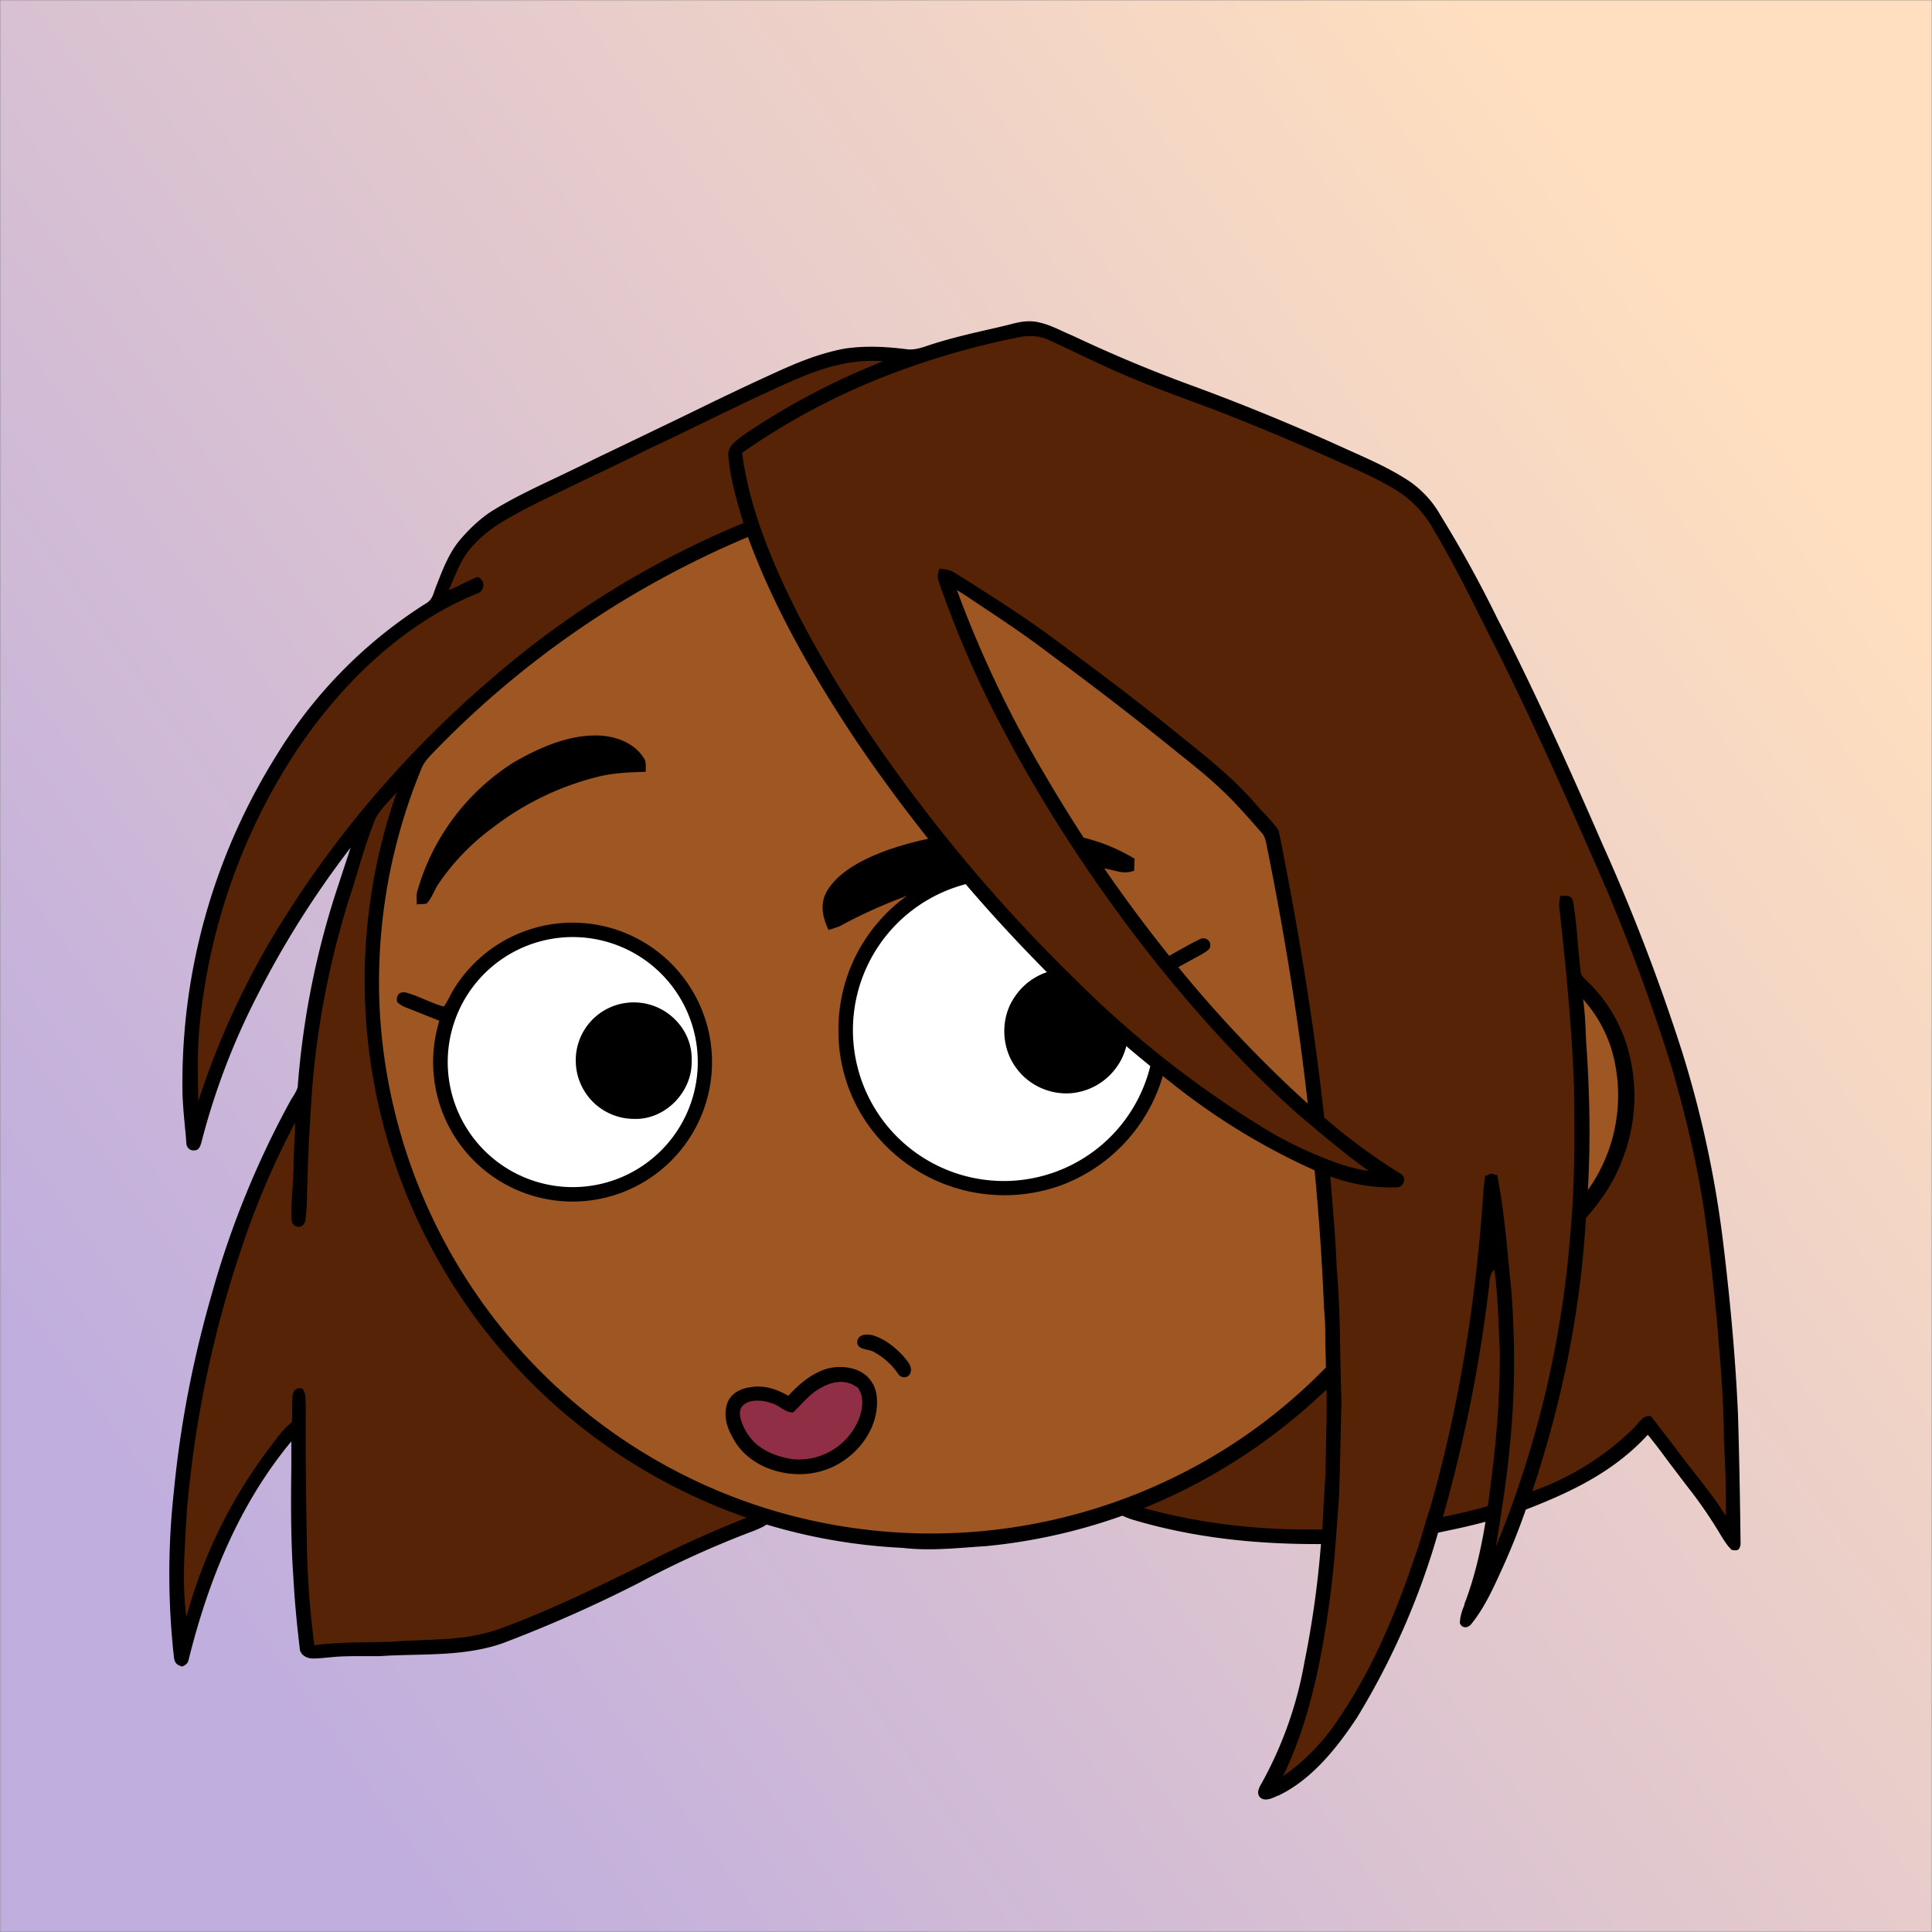 <svg xmlns="http://www.w3.org/2000/svg" viewBox="0 0 762 762" fill="none" shape-rendering="auto"><rect x="0" y="0" width="762" height="762" fill="#808080" stroke="none"/><mask id="viewboxMask"><rect width="762" height="762" rx="0" ry="0" x="0" y="0" fill="#fff" /></mask><g mask="url(#viewboxMask)"><rect fill="url(#backgroundLinear)" width="762" height="762" x="0" y="0" /><defs><linearGradient id="backgroundLinear" gradientTransform="rotate(324 0.5 0.5)"><stop stop-color="#c0aede"/><stop offset="1" stop-color="#ffdfbf"/></linearGradient></defs><path d="M396 164.8a224.8 224.8 0 0 1 104.8 42.4c6.2 4.9 12.5 9.4 18 15a225.4 225.4 0 0 1 71.8 149 58.5 58.5 0 0 1 50.9 42.2 71 71 0 0 1-27.6 76.5c-11 7.7-24.5 12-38 11.7-5 0-10-1.6-15-1.8-1.9 2.2-3.3 4.9-4.8 7.3A223.3 223.3 0 0 1 389 609.8c-11 .7-21.9 2-33 .7a223.7 223.7 0 0 1-178.8-342.3A223.4 223.4 0 0 1 352 163.5c14.6-1.4 29.4-.3 44 1.3Z" fill="#000"/><path fill-rule="evenodd" clip-rule="evenodd" d="M498.8 213.2A216 216 0 0 0 363 169c-13-.2-26.2 1.6-39 4a218 218 0 0 0-113.6 365.5 218.5 218.5 0 0 0 260.4 40.2c35-18.8 64.2-47.3 84.4-81.5l-3-1.6c-2.8-1.4-5.7-3-8-5-2.2-2-.3-5.8 2.7-4.7 1.5.7 3 1.6 4.4 2.4a55 55 0 0 0 59.6-3.6 64.5 64.5 0 0 0 25-69.8 53.1 53.1 0 0 0-24-31 52.6 52.6 0 0 0-47-2.8c-1.6.8-3.4 1.5-5 1.3-2.5-.2-2.8-4.2-.6-5.2 8-4 16.5-5.6 25.4-6.4a217 217 0 0 0-72-146.4c-4.4-4-8.7-8.1-13.9-11.3Zm107.6 196.2c2-1.2 1.3-5.1-1.4-5-2 0-4.2.8-6.2 1.6l-1.4.4a95.1 95.1 0 0 0-25.5 12.4c-2.2 2-2.2 4.4.1 6.2a92 92 0 0 0 5.2 2.8 36 36 0 0 1 13 9.2c-.2 1.9-2 3.4-3.4 4.5l-.2.2c-3.9 3-8.8 5-13.6 7-2.5 1-4.9 2-7.1 3.1-1.7.8-2.6 2.2-1.6 3.9 1 2 3.2 1.1 5 .5l.6-.2 5.4-2.3c5.4-2.3 11-4.5 15.4-8 2.7-2.1 5.1-5.1 5.4-8.7-.5-3.4-2.7-5.7-5.3-7.8a83 83 0 0 0-11.6-7.2l-1.1-.6c5.4-3 10.8-5.6 16.6-7.7l5-1.7a52 52 0 0 0 6.7-2.6Z" fill="#9e5622"/><g transform="translate(-161 -83)"><path d="M590 433c11.8 7 21 17.6 26.7 30 5.9-3.1 11.6-6.7 17.6-9.6 1.8-1 4.4.5 4 2.6.2 1.5-2 2.5-3 3.2l-16.4 9a65.7 65.7 0 0 1-39.4 82.3A65.9 65.9 0 0 1 501 523c-6-9.9-9.3-21.4-9.3-33a64.8 64.8 0 0 1 53.3-64.8c15.2-3 31.6 0 45 7.9Z" fill="#000"/><path d="M549.2 430.3a59.7 59.7 0 0 1 67.2 59.7 59.5 59.5 0 1 1-67.2-59.7Z" fill="#fff"/><path d="M390 447a55 55 0 1 1-55.7 38.6l-11.3-4.5c-2-.8-4-1.4-5.4-3-.4-2.5.8-4 3.2-3.7 5.2 1.3 10 4.2 15.2 5.6 1.4-1.7 2.2-3.8 3.3-5.7A55 55 0 0 1 390 447Z" fill="#000"/><path d="M376.5 453.7a49.3 49.3 0 1 1 20.8 96.4 49.3 49.3 0 0 1-20.8-96.4Z" fill="#fff"/><path d="M578.3 465.4a24.9 24.9 0 0 1 27.9 24.6c-.4 4.8-1.8 9.7-4.6 13.6a24.6 24.6 0 0 1-18.6 10.6c-8.2.5-16.4-3.3-21.2-10-6-8-6.3-19.8-.6-28a24.7 24.7 0 0 1 17-10.8ZM408.4 478.5a23 23 0 0 1 19.7 7.5c4 4.4 6 10 5.7 16 0 12-10.7 22.8-22.8 22.3a23 23 0 0 1-22.9-22.3 22.8 22.8 0 0 1 20.3-23.5Z" fill="#000"/></g><g transform="translate(-161 -83)"><path d="M397 373.1c6.9.2 14.2 2.9 18 9 1 1.4.6 3.6.7 5.3-6.3.2-12.5.4-18.6 1.9a112 112 0 0 0-41.7 20.1 90 90 0 0 0-22 23c-1.3 2.3-2.3 5.1-4.2 7-1.2.2-2.6.2-3.8.3 0-1.8-.3-3.4.2-5.2a88.7 88.7 0 0 1 38-50.8c10-5.8 21.8-11 33.5-10.6ZM578.5 411.7a71.4 71.4 0 0 1 30 10l-.2 4.7c-4 1.6-7.3-.1-11.3-.8-6.8-1.2-13.9-1.2-20.8-1a197.5 197.5 0 0 0-84 23.7c-1.4.6-3 1-4.4 1.5-2.6-5.4-3.6-11-.1-16.2 5-7.6 15.2-12.4 23.6-15.4 21.3-7.4 44.9-9 67.2-6.5Z" fill="#000"/></g><g transform="translate(-161 -83)"><path d="M505 609.6c4.7 1.3 9 4.7 12.2 8.2 1.4 1.7 3.6 3.9 3 6.2-.4 2.5-3.7 3-5 .8a27.5 27.5 0 0 0-9.4-8.5c-2.3-1.5-6.8-.6-6.7-4.2.5-3 3.6-2.9 6-2.5ZM498 623c5 1.5 8.4 5.8 8.8 11 1.3 13.2-9.4 25.8-21.8 29.2-12.4 3.7-28.8-1-35-13.2-2.5-4.2-3.8-9.2-2-14 1.8-4 5.8-5.6 10-6 5-.6 9.5 1 13.9 3.5 3.8-4 7.7-7.6 12.9-9.8 4-1.8 9-2 13.2-.7Z" fill="#000"/><path d="M499 630c3.2 3.5 2.2 9.6.4 13.5a25.5 25.5 0 0 1-26 15c-7.2-1.2-14.2-4.1-18.1-10.8-1.4-2.6-3.4-6.6-2-9.4 2.2-3.8 8.7-3.2 12.2-1.8 2.8.7 5.6 4 8.4 3.5 3.7-3.5 6.5-7.4 11.2-9.8 4.3-2.4 9.6-3.3 13.8-.1Z" fill="#8F2E45"/></g><g transform="translate(-161 -83)"></g><g transform="translate(-161 -83)"></g><g transform="translate(-161 -83)"><path fill-rule="evenodd" clip-rule="evenodd" d="M570 210c4 .7 7.6 2.5 11.3 4.2l3.2 1.4a559.3 559.3 0 0 0 46.4 19.4 863.2 863.2 0 0 1 61.7 25.4c8.5 3.8 17.4 7.7 25 12.9 4.6 3.4 8.6 7.7 11.4 12.7a475.6 475.6 0 0 1 22.4 40.6c15 29.2 28.5 59.2 41.6 89.3a778 778 0 0 1 31.4 81.8 424 424 0 0 1 16.1 74.3c2.8 23 5 46.1 6 69.3.5 17 .8 33.8 1 50.8-.4 2.4-1.3 2.6-3.5 2.2-1.7-1.6-3-3.7-4.3-5.8a177.3 177.3 0 0 0-13.5-19.6l-6.7-8.8c-2.8-3.8-5.6-7.6-8.6-11.2-13.3 14.5-30 22.5-48.1 29.5-3 8.6-6.4 17-10.2 25.2-3.1 6.8-6.5 14-11.2 19.8-1.3 1.8-3.7 2-4.6-.2 0-2.4.8-4.8 1.7-7l.1-.6c4-10.4 6.5-21.4 8.3-32.4-6.2 1.7-12.5 3-18.7 4.3a296.6 296.6 0 0 1-31.9 72.8c-7.9 12-17.9 24.6-31.1 30.9-.3 0-.6.2-.8.3-2 .9-4.5 2-6.3.5-1.7-1.6-.6-3.8.4-5.5a153 153 0 0 0 17-48A387 387 0 0 0 682 692c-25.3.1-50.2-2.4-74.5-9.7a31 31 0 0 1-6.8-3.1l.8-3.7A219 219 0 0 0 684 623l-.3-10.7c0-4.4 0-8.9-.5-13.3-.7-18.1-2-36.3-3.7-54.4a263.6 263.6 0 0 1-57.7-35.5c-10.1-7.8-19.8-16.1-29.3-24.7a637.2 637.2 0 0 1-93-108c-17-25.4-33-52.9-43.5-81.6a373.2 373.2 0 0 0-124.2 85.1c-1.9 1.9-3.6 3.8-4.6 6.3a220.4 220.4 0 0 0-16.5 93.8 218.5 218.5 0 0 0 148.4 196.7c3.2.6 5.9 4.6 4.2 7.6-1.4 1-3.1 1.7-4.8 2.4a381.5 381.5 0 0 0-45.3 20.5 530.8 530.8 0 0 1-54.2 24c-11.7 4-23.6 4.2-35.6 4.5-4.1.1-8.3.2-12.5.5h-6.6c-3.8 0-7.7 0-11.4.3l-1.1.1-1 .1c-2.4.2-4.7.5-7 .4-2.2-.2-4.5-1.6-4.6-4.1-1.1-9.3-2-18.6-2.5-28-1-14.2-1-28.6-.8-43v-10.5c-20.7 25-32.7 54.8-40.5 86.1-.3 1.5-1.1 2-2.5 2.7-2.2-.6-3-1.4-3.3-3.7a296.4 296.4 0 0 1 0-65.6c2.5-26 7.5-51.7 14.7-76.8a360.4 360.4 0 0 1 31.5-77.5c1-1.5 2-3.1 2.6-4.8a329.6 329.6 0 0 1 16.2-80.3l4.7-14.3a371.8 371.8 0 0 0-36.8 58.3 277.3 277.3 0 0 0-22.1 58.1c-.4 1.4-1 3-2.6 3-1.7.3-3.2-1-3.3-2.7l-.3-4c-.5-5-1-10-1.2-15A243 243 0 0 1 270 381a184.2 184.2 0 0 1 59-60c2-1.1 2.7-2.9 3.3-4.8l.8-2.2.3-.7c2.2-5.7 4.6-11.8 8.4-16.6 3.7-4.5 8.1-8.8 13-12 7.2-4.5 15-8.3 22.8-12a1004.5 1004.5 0 0 0 18.6-9l14.6-7 22.2-10.7c10.8-5.3 21.6-10.5 32.6-15.5 9.3-4.3 18.4-8.1 28.5-10 8-1.2 16.3-.8 24.2.2 2.6.4 5-.2 7.5-1 9.3-3.2 18.8-5.3 28.4-7.5l4.2-1c3.8-1 7.4-2 11.8-1.2Zm2.8 129.2 4.8 3.6a1317.2 1317.2 0 0 1 48.7 37.7c6.3 5 12.5 10 18.4 15.8 3.3 3.2 6.4 6.7 9.4 10l4 4.6c1.7 1.5 2.1 3.5 2.5 5.6 6.8 33.7 12.4 67.7 16.2 101.8a494.5 494.5 0 0 1-55.6-59.5 583.7 583.7 0 0 1-47.6-69.4 441.4 441.4 0 0 1-35.2-73.7l3.3 2.1c10.5 7 21 13.8 31.1 21.4ZM799.9 515a57.5 57.5 0 0 0-14.7-39c.8 4.6 1 9.2 1.2 13.8l.2 4.2c1.4 19.8 1.8 39.8.6 59.6a65.5 65.5 0 0 0 12.7-38.6Z" fill="#000"/><g fill="#562306"><path d="M565 215.7a18 18 0 0 1 9.9 1.5c10.6 4.9 21.4 10.3 32.2 14.8 11.2 4.7 22.5 8.7 33.9 13 15.4 6 30.7 12.4 45.9 19.2 9 4 17.7 7.6 26 12.9a43 43 0 0 1 13.4 14.6c9.5 15.9 17.1 32.1 25.5 48.5 15 30 28.4 60.6 41.8 91.2a759.1 759.1 0 0 1 26.9 73.1c5.7 20 10.6 40.4 13.3 61 1.8 12.5 3 25 4.3 37.5 1.3 16 2.8 31.8 2.8 47.8.6 10 .9 20 .8 30.1-6-9.6-13.2-17.6-19.9-26.8l-9.6-12.5c-3.2-.8-4.9 2.9-6.9 4.7a108.5 108.5 0 0 1-40 24.9c11.7-34.9 19.1-71 21.2-107.8 6-6.7 11-14.2 14.2-22.6a68.6 68.6 0 0 0 2-45.3A59 59 0 0 0 787 470c-1.2-1.3-2.5-2-2.6-4-1.1-9.1-1.4-18.5-3-27.6-.7-2.7-2.8-1.9-5-2.1-.2 1.5-.6 3-.4 4.5 2.6 23.6 5 47.4 5.8 71.2.2 19 .4 38-1.4 57A408 408 0 0 1 751 693c2.2-13.7 4.4-27.2 5.6-41 2-20 2-40 .5-60-1.6-15.1-2.6-30.5-5.6-45.5l-2.5-.6-2.3 1-.6 5.1c-2.7 42.5-9.4 85.1-21.1 126-2.1 6-3.5 12.2-5.7 18.2-7.5 22.4-17 45.3-30.4 64.8a83.3 83.3 0 0 1-21.9 22.6c10.6-21.7 15.4-46.9 18.6-70.6 1.7-13 2.5-26 3.5-39 .5-12.7.6-25.3 1-38-.7-17.6-.3-35.5-1.9-53-.4-12-1.6-24-2.5-36a69 69 0 0 0 26.4 4.3c2.8-.2 3.8-4.2 1.1-5.5-10.5-6.5-20.5-13.9-29.9-22-4.2-38-10.4-75.7-18-113.3-2.6-3.8-6.2-7-9.2-10.6-9.5-10.9-20.5-19.3-31.6-28.3-15.2-12.4-30.8-24-46.5-35.7-12.7-9.5-26-17.9-39.5-26.4-2.3-1.6-4.2-2-7-2.2-.5 1.8-1 3.3-.2 5.2a403.3 403.3 0 0 0 25.9 59.3c16.6 31.3 36.2 61 58.1 88.8 17.9 22.5 37 43.6 58.5 62.6 8.8 7.4 17.6 14.9 27 21.6-3.7-.5-7.4-1.4-11-2.6a161 161 0 0 1-28.1-12.9 404.5 404.5 0 0 1-76.3-59.7 628.3 628.3 0 0 1-83.6-100.4c-13-19.6-25-40.1-34.4-61.6-6.3-14.6-11.7-30.1-13.7-46a269.6 269.6 0 0 1 55.9-30 312.4 312.4 0 0 1 55.4-16Z"/><path d="M509.3 225.5a282.6 282.6 0 0 0-55.4 29.3c-2.4 2-5.5 3.8-5.7 7.2.6 9.2 3.4 18.6 6 27.3a363 363 0 0 0-98.3 60.5c-31.4 26.7-59 58-81.2 92.8a318.1 318.1 0 0 0-35.5 74.8c-.1-9.1-.4-18.3.3-27.4a239 239 0 0 1 37.7-109.8c17.8-26.9 42.4-51.3 72.7-63.4 2.4-1.3 2.4-5.4-.6-6.2-3.9 1.5-7.5 3.6-11.3 5.2 2.3-5.3 4.4-11.3 8-15.8a50 50 0 0 1 11.7-10.3c8-5 17-9.3 25.6-13.4 10.7-5.3 21.6-10.2 32.2-15.6 19.8-9.2 39.3-19.3 59.2-28 11.1-4.8 22.4-8.2 34.6-7.2Z"/><path d="M317.5 395.4a224.3 224.3 0 0 0 138 286.2 447 447 0 0 0-41.3 18.7c-18.8 9.2-36.9 18.2-56.7 25.3-14 4.9-27.1 3.7-41.5 4.9-10.4.4-20.7 0-31 1.4a342 342 0 0 1-3-42.9 1996 1996 0 0 1-.4-51.9c-.2-2 .2-5-1.5-6.5-2.2-.3-3.1.5-3.7 2.6-.3 3.6 0 7.2-.3 10.8-3.4 2.5-5.5 5.8-8 9a194.7 194.7 0 0 0-33.6 67.8c-1.8-14-.6-27.6.2-41.8a439 439 0 0 1 22-105 321.9 321.9 0 0 1 20.7-48.2c0 5.4-.6 10.8-.6 16.2 0 7-1 14-.9 21.1.1 1.7.4 3.3 2.3 3.7 1.9.4 3-1 3.3-2.7.7-5.3.5-10.8.8-16.1.2-11.3 1-22.7 1.7-34a339 339 0 0 1 15.9-80.2c2.7-8.6 5-17.2 8.3-25.6 1.4-5 6-8.7 9.3-12.8ZM750.4 583.6c1.4 10.4 1.6 21 2.1 31.4.3 20.6-1.8 41.5-4.7 62-5.8 1.8-11.7 3-17.7 4.3a586 586 0 0 0 18-89.3c.5-3.1 0-6 2.3-8.4ZM684.2 631c.2 11-.3 22-.4 33-.4 7.4-1 14.8-1.2 22.2-23.7.5-47.6-2.1-70.4-8.4a227.9 227.9 0 0 0 69.8-44.7l2.2-2Z"/></g></g><g transform="translate(-161 -83)"></g></g></svg>